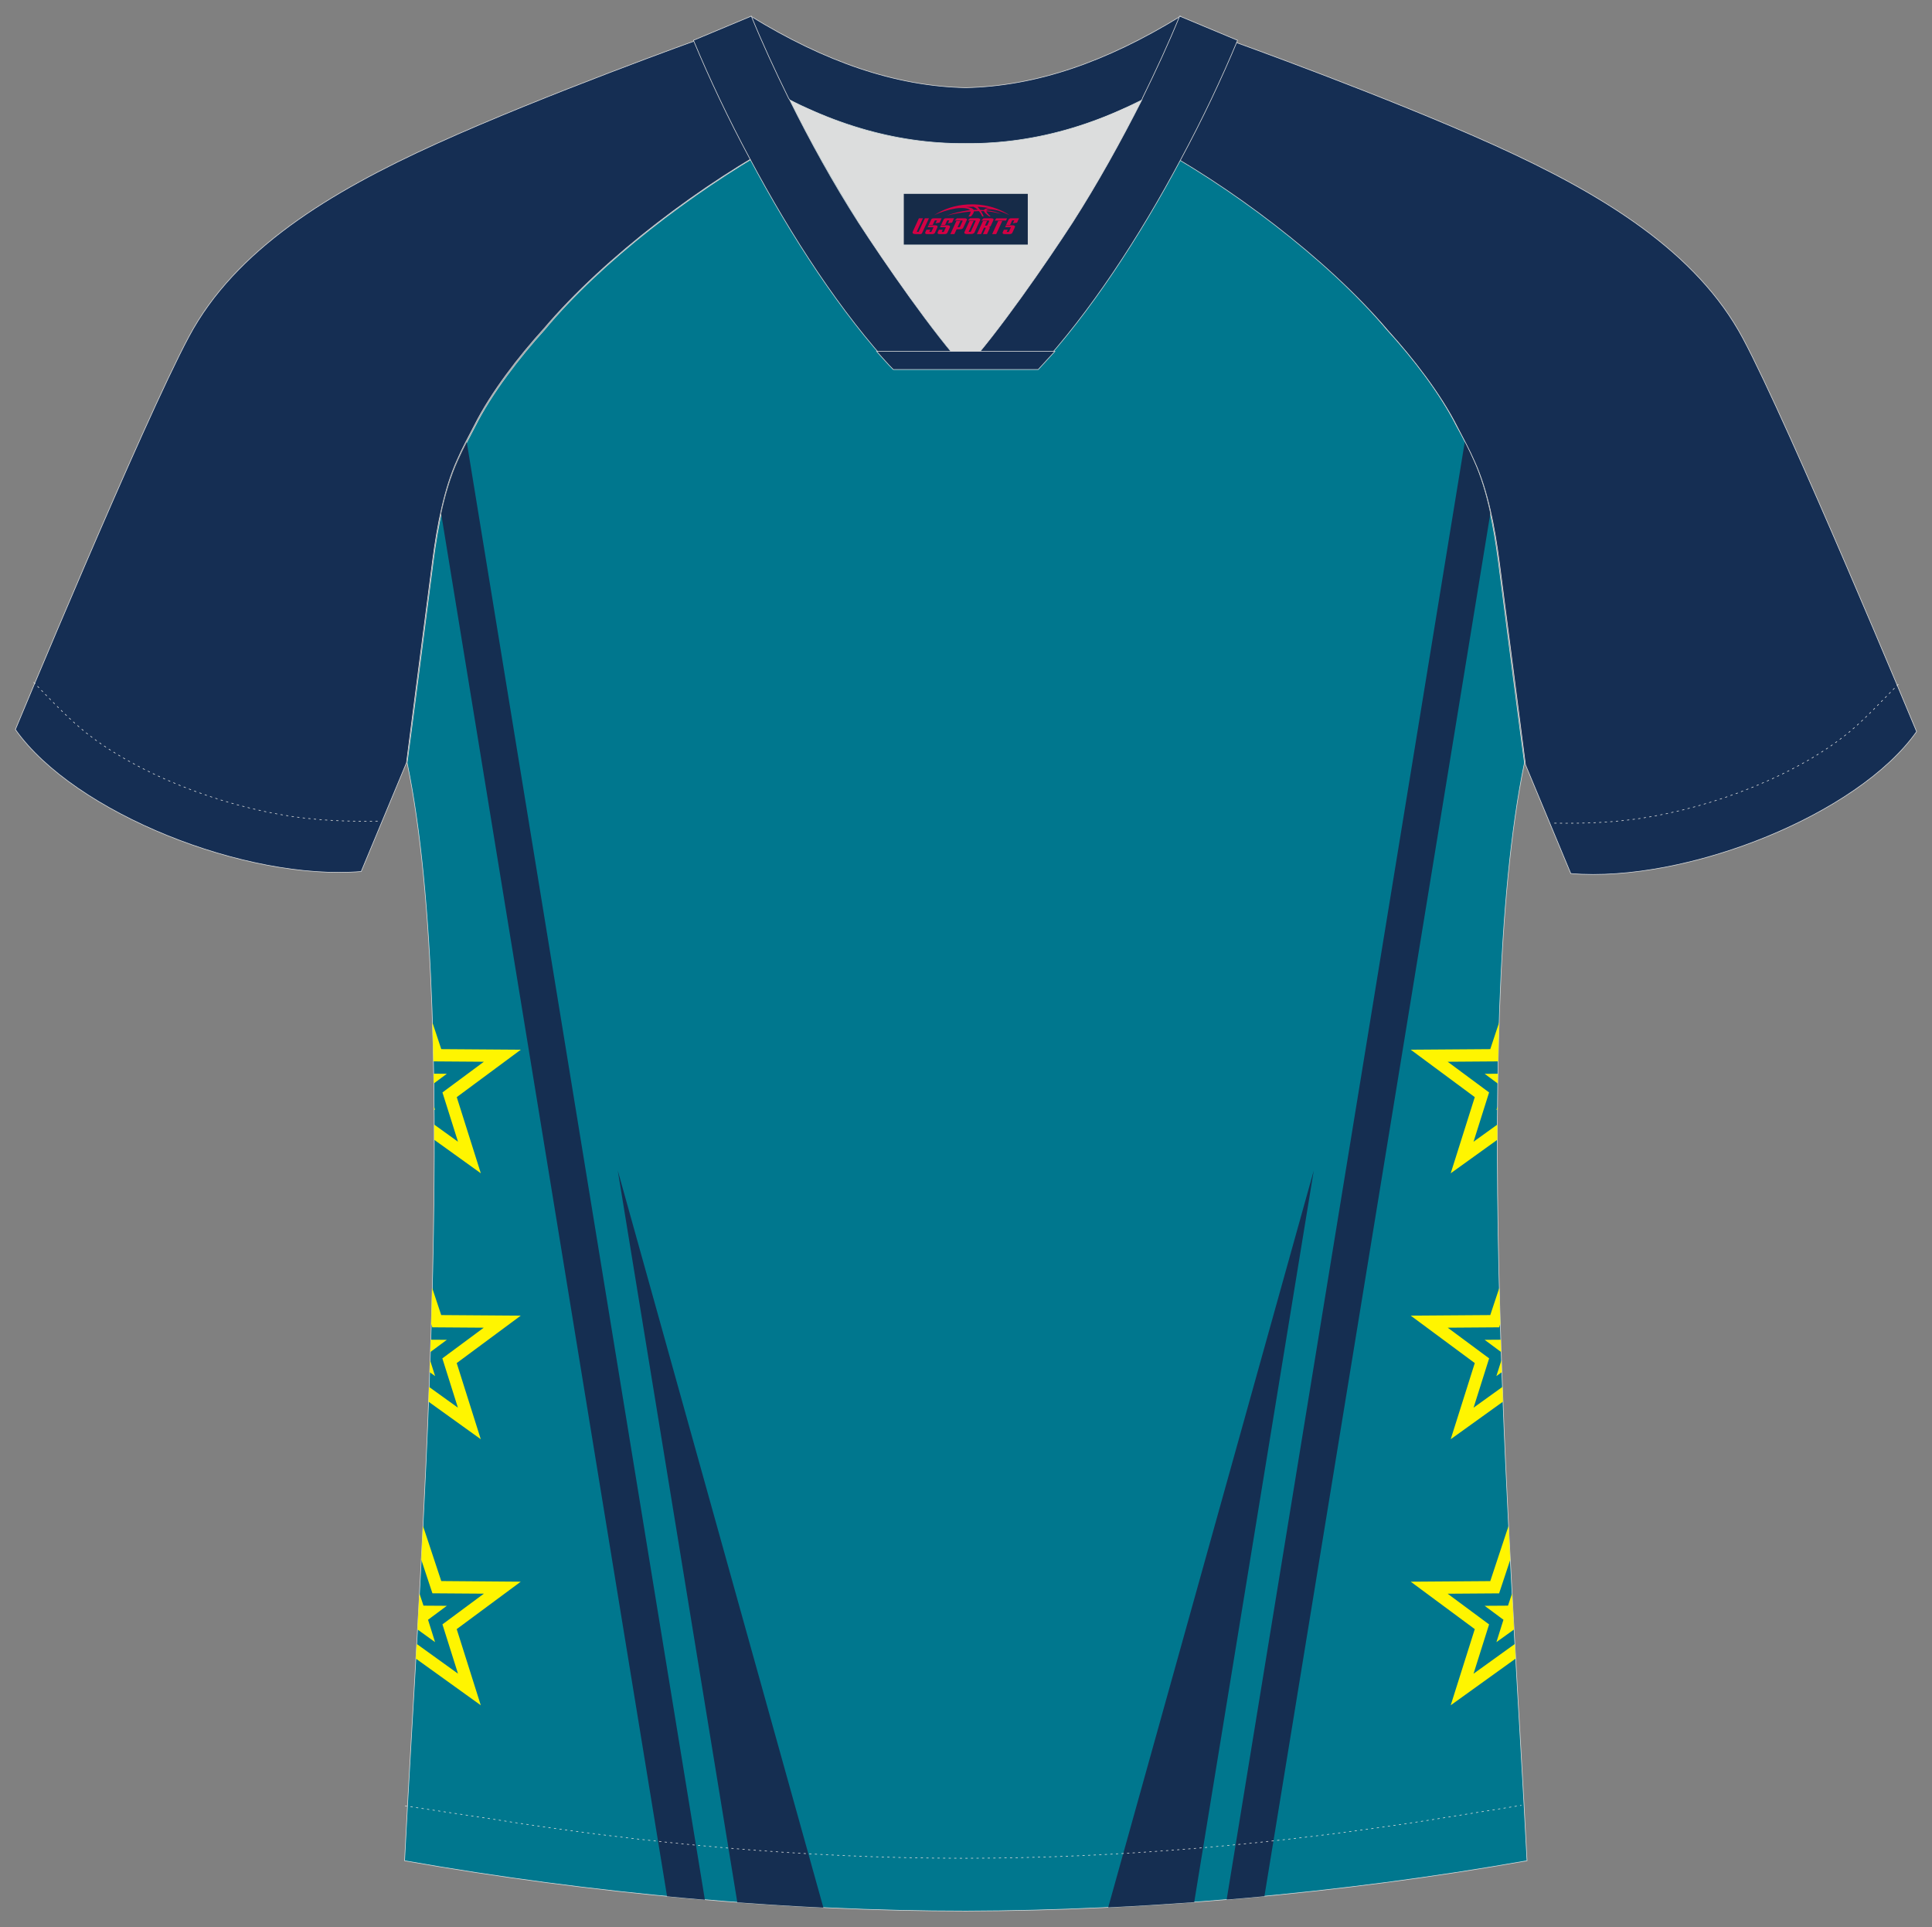 <?xml version="1.0" encoding="utf-8"?>
<!-- Generator: Adobe Illustrator 24.0.0, SVG Export Plug-In . SVG Version: 6.00 Build 0)  -->
<svg xmlns="http://www.w3.org/2000/svg" xmlns:xlink="http://www.w3.org/1999/xlink" version="1.1" id="图层_1" x="0px" y="0px" width="374px" height="373px" viewBox="0 0 374 373" enable-background="new 0 0 374 373" xml:space="preserve">
<rect x="0" y="0" width="374" height="373" fill="#808080" stroke="none"/>
<g>
	
		<path fill-rule="evenodd" clip-rule="evenodd" fill="#00778E" stroke="#DCDDDD" stroke-width="0.118" stroke-miterlimit="22.926" d="   M290.04,108.55c1.27,10.04,4.77,37.12,5.07,39.07c-10.72,51.74-2.14,159.8,0.49,212.51c-36.25,6.43-74.35,9.65-108.64,9.74   c-34.3,0-72.3-3.31-108.64-9.74c2.63-52.71,11.21-160.77,0.49-212.51c0.29-1.95,3.8-29.04,5.07-39.07   c0.88-6.72,2.24-13.84,4.77-19.39c0.97-2.24,2.14-4.38,3.31-6.63c3.22-6.43,8.67-13.45,13.45-18.71   c11.01-13.25,28.65-26.6,44.04-35.37c0.97-0.49-0.97-15.2-0.1-15.69c3.9,3.31,24.85,3.22,29.91,6.04l-2.63,0.68   c6.04,2.83,12.76,4.19,19.39,4.19c6.63,0-2.73-1.36,3.31-4.19l5.65-2.44c5.07-2.83,15.98-2.24,19.88-5.55   c0.68,0.39-1.95,16.17-1.17,16.56c15.69,8.67,33.52,22.22,44.72,35.66c4.87,5.26,10.33,12.28,13.54,18.71   c1.27,2.14,2.34,4.38,3.31,6.63C287.8,94.62,289.16,101.83,290.04,108.55z"/>
	<g>
		<path fill-rule="evenodd" clip-rule="evenodd" fill="#152E51" d="M90.36,85.58l46.09,282.1c-2.43-0.21-4.87-0.42-7.32-0.66    L85.4,99.41c0.8-3.67,1.84-7.2,3.23-10.25C89.16,87.95,89.75,86.77,90.36,85.58z"/>
		<path fill-rule="evenodd" clip-rule="evenodd" fill="#152E51" d="M119.59,226.55l39.8,142.65c-5.51-0.26-11.06-0.61-16.66-1.02    L119.59,226.55z"/>
		<path fill-rule="evenodd" clip-rule="evenodd" fill="#FFF500" d="M80.49,321.08l0.06-0.04l12.52,9l-4.66-14.74l12.4-9.18    L85.42,306l-3.54-10.69c-0.11,2.2-0.22,4.38-0.33,6.55l2.16,6.51l9.96,0.07l-8.02,5.94l3.01,9.54l-7.99-5.75L80.49,321.08    L80.49,321.08z M80.81,315.36c0.13-2.29,0.26-4.62,0.38-6.97l0.79,2.37l4.52,0.03l-3.64,2.7l1.36,4.33    C83.09,317,81.95,316.18,80.81,315.36z"/>
		<path fill-rule="evenodd" clip-rule="evenodd" fill="#FFF500" d="M82.95,271.28l10.12,7.27l-4.66-14.74l12.4-9.18l-15.4-0.11    l-1.75-5.27c-0.06,2.32-0.12,4.65-0.19,6.97l0.22,0.67l9.96,0.07l-8.02,5.94l3.01,9.54l-5.59-4.02L82.95,271.28L82.95,271.28z     M83.17,265.57l0.08-2.33l0.98,3.09L83.17,265.57L83.17,265.57z M83.3,261.68l0.08-2.39l3.12,0.02L83.3,261.68z"/>
		<path fill-rule="evenodd" clip-rule="evenodd" fill="#FFF500" d="M84.05,220.59l9.03,6.49l-4.66-14.74l12.4-9.18l-15.4-0.11    l-1.72-5.19c0.08,2.49,0.15,5.01,0.2,7.56l9.77,0.07l-8.02,5.94l3.01,9.54l-4.61-3.32C84.04,218.62,84.05,219.6,84.05,220.59    L84.05,220.59z M84.02,214.7l0-0.51l0.21,0.66L84.02,214.7L84.02,214.7z M83.97,209.7c-0.01-0.63-0.02-1.26-0.03-1.9l2.56,0.02    L83.97,209.7z"/>
		<path fill-rule="evenodd" clip-rule="evenodd" fill="#152E51" d="M283.57,85.42l-46.11,282.23c2.43-0.2,4.87-0.42,7.31-0.65    L288.5,99.39c-0.8-3.71-1.84-7.27-3.23-10.33C284.74,87.84,284.18,86.62,283.57,85.42z"/>
		<path fill-rule="evenodd" clip-rule="evenodd" fill="#152E51" d="M254.32,226.55l-39.79,142.61c5.5-0.27,11.06-0.61,16.65-1.02    L254.32,226.55z"/>
		<path fill-rule="evenodd" clip-rule="evenodd" fill="#FFF500" d="M293.41,321.08l-0.06-0.04l-12.52,9l4.66-14.74l-12.4-9.18    l15.4-0.11l3.54-10.69c0.11,2.2,0.22,4.38,0.33,6.55l-2.16,6.51l-9.96,0.07l8.02,5.94l-3.01,9.54l7.99-5.75L293.41,321.08    L293.41,321.08z M292.71,308.39l-0.79,2.37l-4.52,0.03l3.64,2.7l-1.36,4.33c1.14-0.82,2.28-1.64,3.41-2.45    C292.96,313.07,292.83,310.74,292.71,308.39z"/>
		<path fill-rule="evenodd" clip-rule="evenodd" fill="#FFF500" d="M290.95,271.28l-10.12,7.27l4.66-14.74l-12.4-9.18l15.4-0.11    l1.75-5.27c0.06,2.32,0.12,4.65,0.19,6.97l-0.22,0.67l-9.96,0.07l8.02,5.94l-3.01,9.54l5.59-4.02L290.95,271.28L290.95,271.28z     M290.52,259.29l-3.12,0.02l3.19,2.37L290.52,259.29L290.52,259.29z M290.65,263.24l-0.98,3.09l1.06-0.76L290.65,263.24z"/>
		<path fill-rule="evenodd" clip-rule="evenodd" fill="#FFF500" d="M289.86,220.59l-9.03,6.49l4.66-14.74l-12.4-9.18l15.4-0.11    l1.72-5.19c-0.08,2.49-0.15,5.01-0.2,7.56l-9.77,0.07l8.02,5.94l-3.01,9.54l4.61-3.32C289.86,218.62,289.86,219.6,289.86,220.59    L289.86,220.59z M289.97,207.81l-2.56,0.02l2.53,1.88C289.94,209.07,289.96,208.44,289.97,207.81L289.97,207.81z M289.89,214.19    l-0.21,0.66l0.2-0.15L289.89,214.19z"/>
	</g>
	
		<path fill-rule="evenodd" clip-rule="evenodd" fill="#152E53" stroke="#DCDDDD" stroke-width="0.118" stroke-miterlimit="22.926" d="   M221.64,27.19c7.02-5.85,12.28-12.37,16.76-19.29c0,0,30.21,10.82,51.06,20.27c20.85,9.45,38.98,20.56,47.94,37.32   c8.96,16.76,33.62,76.1,33.62,76.1c-11.4,16.17-44.63,29.33-66.94,27.48l-8.77-21.05c0,0-3.7-28.84-5.07-39.27   c-0.88-6.72-2.24-13.84-4.77-19.39c-0.97-2.24-2.14-4.38-3.31-6.63c-3.22-6.43-8.67-13.45-13.45-18.71   C256.81,49.99,237.81,35.76,221.64,27.19z"/>
	
		<path fill-rule="evenodd" clip-rule="evenodd" fill="#152E53" stroke="#DCDDDD" stroke-width="0.118" stroke-miterlimit="22.926" d="   M152.36,26.8c-7.02-5.85-12.28-12.37-16.76-19.29c0,0-30.21,10.82-51.06,20.27C63.69,37.22,45.57,48.33,36.6,65.09   s-33.62,76.1-33.62,76.1c11.4,16.17,44.63,29.33,66.94,27.48l8.77-21.05c0,0,3.7-28.84,5.07-39.27c0.88-6.72,2.24-13.84,4.77-19.39   c0.97-2.24,2.14-4.38,3.31-6.63c3.22-6.43,8.67-13.45,13.45-18.71C117.19,49.6,136.19,35.37,152.36,26.8z"/>
	
		<path fill-rule="evenodd" clip-rule="evenodd" fill="none" stroke="#DCDDDD" stroke-width="0.118" stroke-miterlimit="22.926" stroke-dasharray="0.432,0.648" d="   M78.4,349.51c1.27,0.19,14.91,2.24,16.17,2.44c30.4,4.87,61,7.7,91.88,7.7c30.4,0,60.51-2.73,90.42-7.41   c1.75-0.29,15.88-2.53,17.64-2.83"/>
	
		<path fill-rule="evenodd" clip-rule="evenodd" fill="#152E52" stroke="#DCDDDD" stroke-width="0.118" stroke-miterlimit="22.926" d="   M146.03,15.5c13.45,8.28,27.09,12.37,40.92,12.28c13.74,0.1,27.38-3.9,40.92-12.28c1.75-6.82,0.68-12.37,0.68-12.37   c-14.42,8.87-27.96,13.54-41.61,13.84c-13.54-0.29-27.19-4.97-41.61-13.84C145.35,3.12,144.37,8.68,146.03,15.5z"/>
	<path fill-rule="evenodd" clip-rule="evenodd" fill="#DCDDDD" d="M217.64,20.95c-10.13,4.68-20.36,6.92-30.69,6.82   c-10.33,0.1-20.56-2.14-30.69-6.82c-1.17-0.49-2.34-1.07-3.41-1.66c3.99,8.09,8.57,16.17,13.35,23.77   c4.77,7.6,14.62,21.63,20.75,28.26v0.1c6.14-6.63,15.88-20.75,20.75-28.26c4.87-7.6,9.35-15.69,13.35-23.77l0,0   C219.98,19.88,218.81,20.46,217.64,20.95z"/>
	
		<path fill-rule="evenodd" clip-rule="evenodd" fill="#152E52" stroke="#DCDDDD" stroke-width="0.118" stroke-miterlimit="22.926" d="   M152.65,19c-2.63-5.36-5.07-10.62-7.21-15.88L134.24,7.8c3.12,7.5,6.82,15.3,10.91,22.9c8.09,15.2,17.73,29.91,27.77,40.73l14.03,0   v-0.1c-6.14-6.63-15.88-20.75-20.75-28.26c-4.87-7.6-9.35-15.69-13.35-23.77C152.75,19.2,152.75,19.1,152.65,19z"/>
	
		<path fill-rule="evenodd" clip-rule="evenodd" fill="#152E52" stroke="#DCDDDD" stroke-width="0.118" stroke-miterlimit="22.926" d="   M221.15,19c2.63-5.36,5.07-10.62,7.21-15.88l11.21,4.68c-3.12,7.5-6.82,15.3-10.91,22.9c-8.09,15.2-17.73,29.91-27.77,40.73   l-14.03,0v-0.1c6.14-6.63,15.88-20.75,20.75-28.26c4.87-7.6,9.35-15.69,13.45-23.77C221.05,19.2,221.15,19.1,221.15,19z"/>
	
		<path fill-rule="evenodd" clip-rule="evenodd" fill="#152E52" stroke="#DCDDDD" stroke-width="0.118" stroke-miterlimit="22.926" d="   M186.95,71.52h14.03c1.07-1.17,2.14-2.34,3.22-3.51h-14.23h-0.1h-5.94H169.7c1.07,1.17,2.14,2.44,3.22,3.51H186.95z"/>
	
	
		<path fill-rule="evenodd" clip-rule="evenodd" fill="none" stroke="#DCDDDD" stroke-width="0.118" stroke-miterlimit="22.926" stroke-dasharray="0.434,0.651" d="   M6.5,132.03c2.92,3.02,6.04,6.33,9.16,8.96c10.13,8.57,26.99,15.01,41.02,17.05c5.55,0.78,10.23,0.97,16.47,0.88"/>
	
		<path fill-rule="evenodd" clip-rule="evenodd" fill="none" stroke="#DCDDDD" stroke-width="0.118" stroke-miterlimit="22.926" stroke-dasharray="0.434,0.651" d="   M367.5,132.42c-2.92,2.92-6.04,6.33-9.16,8.96c-10.13,8.57-26.99,15.01-41.02,17.05c-5.55,0.78-10.23,0.97-16.47,0.88"/>
</g>
<g id="tag_logo">
	<rect y="37.52" fill="#162B48" width="24" height="9.818" x="174.96"/>
	<g>
		<path fill="#D30044" d="M190.92,40.71l0.005-0.011c0.131-0.311,1.085-0.262,2.351,0.071c0.715,0.24,1.44,0.54,2.193,0.9    c-0.218-0.147-0.447-0.289-0.682-0.42l0.011,0.005l-0.011-0.005c-1.478-0.845-3.218-1.418-5.1-1.62    c-1.282-0.115-1.658-0.082-2.411-0.055c-2.449,0.142-4.68,0.905-6.458,2.095c1.26-0.638,2.722-1.075,4.195-1.336    c1.467-0.18,2.476-0.033,2.771,0.344c-1.691,0.175-3.469,0.633-4.555,1.075c1.156-0.338,2.967-0.665,4.647-0.813    c0.016,0.251-0.115,0.567-0.415,0.96h0.475c0.376-0.382,0.584-0.725,0.595-1.004c0.333-0.022,0.66-0.033,0.971-0.033    C189.75,41.15,189.96,41.5,190.16,41.89h0.262c-0.125-0.344-0.295-0.687-0.518-1.036c0.207,0,0.393,0.005,0.567,0.011    c0.104,0.267,0.496,0.66,1.058,1.025h0.245c-0.442-0.365-0.753-0.753-0.835-1.004c1.047,0.065,1.696,0.224,2.885,0.513    C192.74,40.97,192,40.8,190.92,40.71z M188.48,40.62c-0.164-0.295-0.655-0.485-1.402-0.551    c0.464-0.033,0.922-0.055,1.364-0.055c0.311,0.147,0.589,0.344,0.84,0.589C189.02,40.6,188.75,40.61,188.48,40.62z M190.46,40.67c-0.224-0.016-0.458-0.027-0.715-0.044c-0.147-0.202-0.311-0.398-0.502-0.6c0.082,0,0.164,0.005,0.24,0.011    c0.72,0.033,1.429,0.125,2.138,0.273C190.95,40.27,190.57,40.43,190.46,40.67z"/>
		<path fill="#D30044" d="M177.88,42.25L176.71,44.8C176.53,45.17,176.8,45.31,177.28,45.31l0.873,0.005    c0.115,0,0.251-0.049,0.327-0.175l1.342-2.891H179.04L177.82,44.88H177.65c-0.147,0-0.185-0.033-0.147-0.125l1.156-2.504H177.88L177.88,42.25z M179.74,43.6h1.271c0.36,0,0.584,0.125,0.442,0.425L180.98,45.06C180.88,45.28,180.61,45.31,180.38,45.31H179.46c-0.267,0-0.442-0.136-0.349-0.333l0.235-0.513h0.742L179.91,44.84C179.89,44.89,179.93,44.9,179.99,44.9h0.18    c0.082,0,0.125-0.016,0.147-0.071l0.376-0.813c0.011-0.022,0.011-0.044-0.055-0.044H179.57L179.74,43.6L179.74,43.6z M180.56,43.53h-0.78l0.475-1.025c0.098-0.218,0.338-0.256,0.578-0.256H182.28L181.89,43.09L181.11,43.21l0.262-0.562H181.08c-0.082,0-0.12,0.016-0.147,0.071L180.56,43.53L180.56,43.53z M182.15,43.6L181.98,43.97h1.069c0.06,0,0.06,0.016,0.049,0.044    L182.72,44.83C182.7,44.88,182.66,44.9,182.58,44.9H182.4c-0.055,0-0.104-0.011-0.082-0.06l0.175-0.376H181.75L181.52,44.98C181.42,45.17,181.6,45.31,181.87,45.31h0.916c0.24,0,0.502-0.033,0.605-0.251l0.475-1.031c0.142-0.3-0.082-0.425-0.442-0.425H182.15L182.15,43.6z M182.96,43.53l0.371-0.818c0.022-0.055,0.06-0.071,0.147-0.071h0.295L183.51,43.2l0.791-0.115l0.387-0.845H183.24c-0.24,0-0.48,0.038-0.578,0.256L182.19,43.53L182.96,43.53L182.96,43.53z M185.36,43.99h0.278c0.087,0,0.153-0.022,0.202-0.115    l0.496-1.075c0.033-0.076-0.011-0.12-0.125-0.12H184.81l0.431-0.431h1.522c0.355,0,0.485,0.153,0.393,0.355l-0.676,1.445    c-0.06,0.125-0.175,0.333-0.644,0.327l-0.649-0.005L184.75,45.31H183.97l1.178-2.558h0.785L185.36,43.99L185.36,43.99z     M187.95,44.8c-0.022,0.049-0.06,0.076-0.142,0.076h-0.191c-0.082,0-0.109-0.027-0.082-0.076l0.944-2.051h-0.785l-0.987,2.138    c-0.125,0.273,0.115,0.415,0.453,0.415h0.72c0.327,0,0.649-0.071,0.769-0.322l1.085-2.384c0.093-0.202-0.06-0.355-0.415-0.355    h-1.533l-0.431,0.431h1.38c0.115,0,0.164,0.033,0.131,0.104L187.95,44.8L187.95,44.8z M190.67,43.67h0.278    c0.087,0,0.158-0.022,0.202-0.115l0.344-0.753c0.033-0.076-0.011-0.12-0.125-0.12h-1.402l0.425-0.431h1.527    c0.355,0,0.485,0.153,0.393,0.355l-0.529,1.124c-0.044,0.093-0.147,0.18-0.393,0.18c0.224,0.011,0.256,0.158,0.175,0.327    l-0.496,1.075h-0.785l0.54-1.167c0.022-0.055-0.005-0.087-0.104-0.087h-0.235L189.9,45.31h-0.785l1.178-2.558h0.785L190.67,43.67L190.67,43.67z M193.24,42.76L192.06,45.31h0.785l1.184-2.558H193.24L193.24,42.76z M194.75,42.69l0.202-0.431h-2.1l-0.295,0.431    H194.75L194.75,42.69z M194.73,43.6h1.271c0.36,0,0.584,0.125,0.442,0.425l-0.475,1.031c-0.104,0.218-0.371,0.251-0.605,0.251    h-0.916c-0.267,0-0.442-0.136-0.349-0.333l0.235-0.513h0.742L194.9,44.84c-0.022,0.049,0.022,0.06,0.082,0.06h0.18    c0.082,0,0.125-0.016,0.147-0.071l0.376-0.813c0.011-0.022,0.011-0.044-0.049-0.044h-1.069L194.73,43.6L194.73,43.6z     M195.54,43.53H194.76l0.475-1.025c0.098-0.218,0.338-0.256,0.578-0.256h1.451l-0.387,0.845l-0.791,0.115l0.262-0.562h-0.295    c-0.082,0-0.12,0.016-0.147,0.071L195.54,43.53z"/>
	</g>
</g>
</svg>